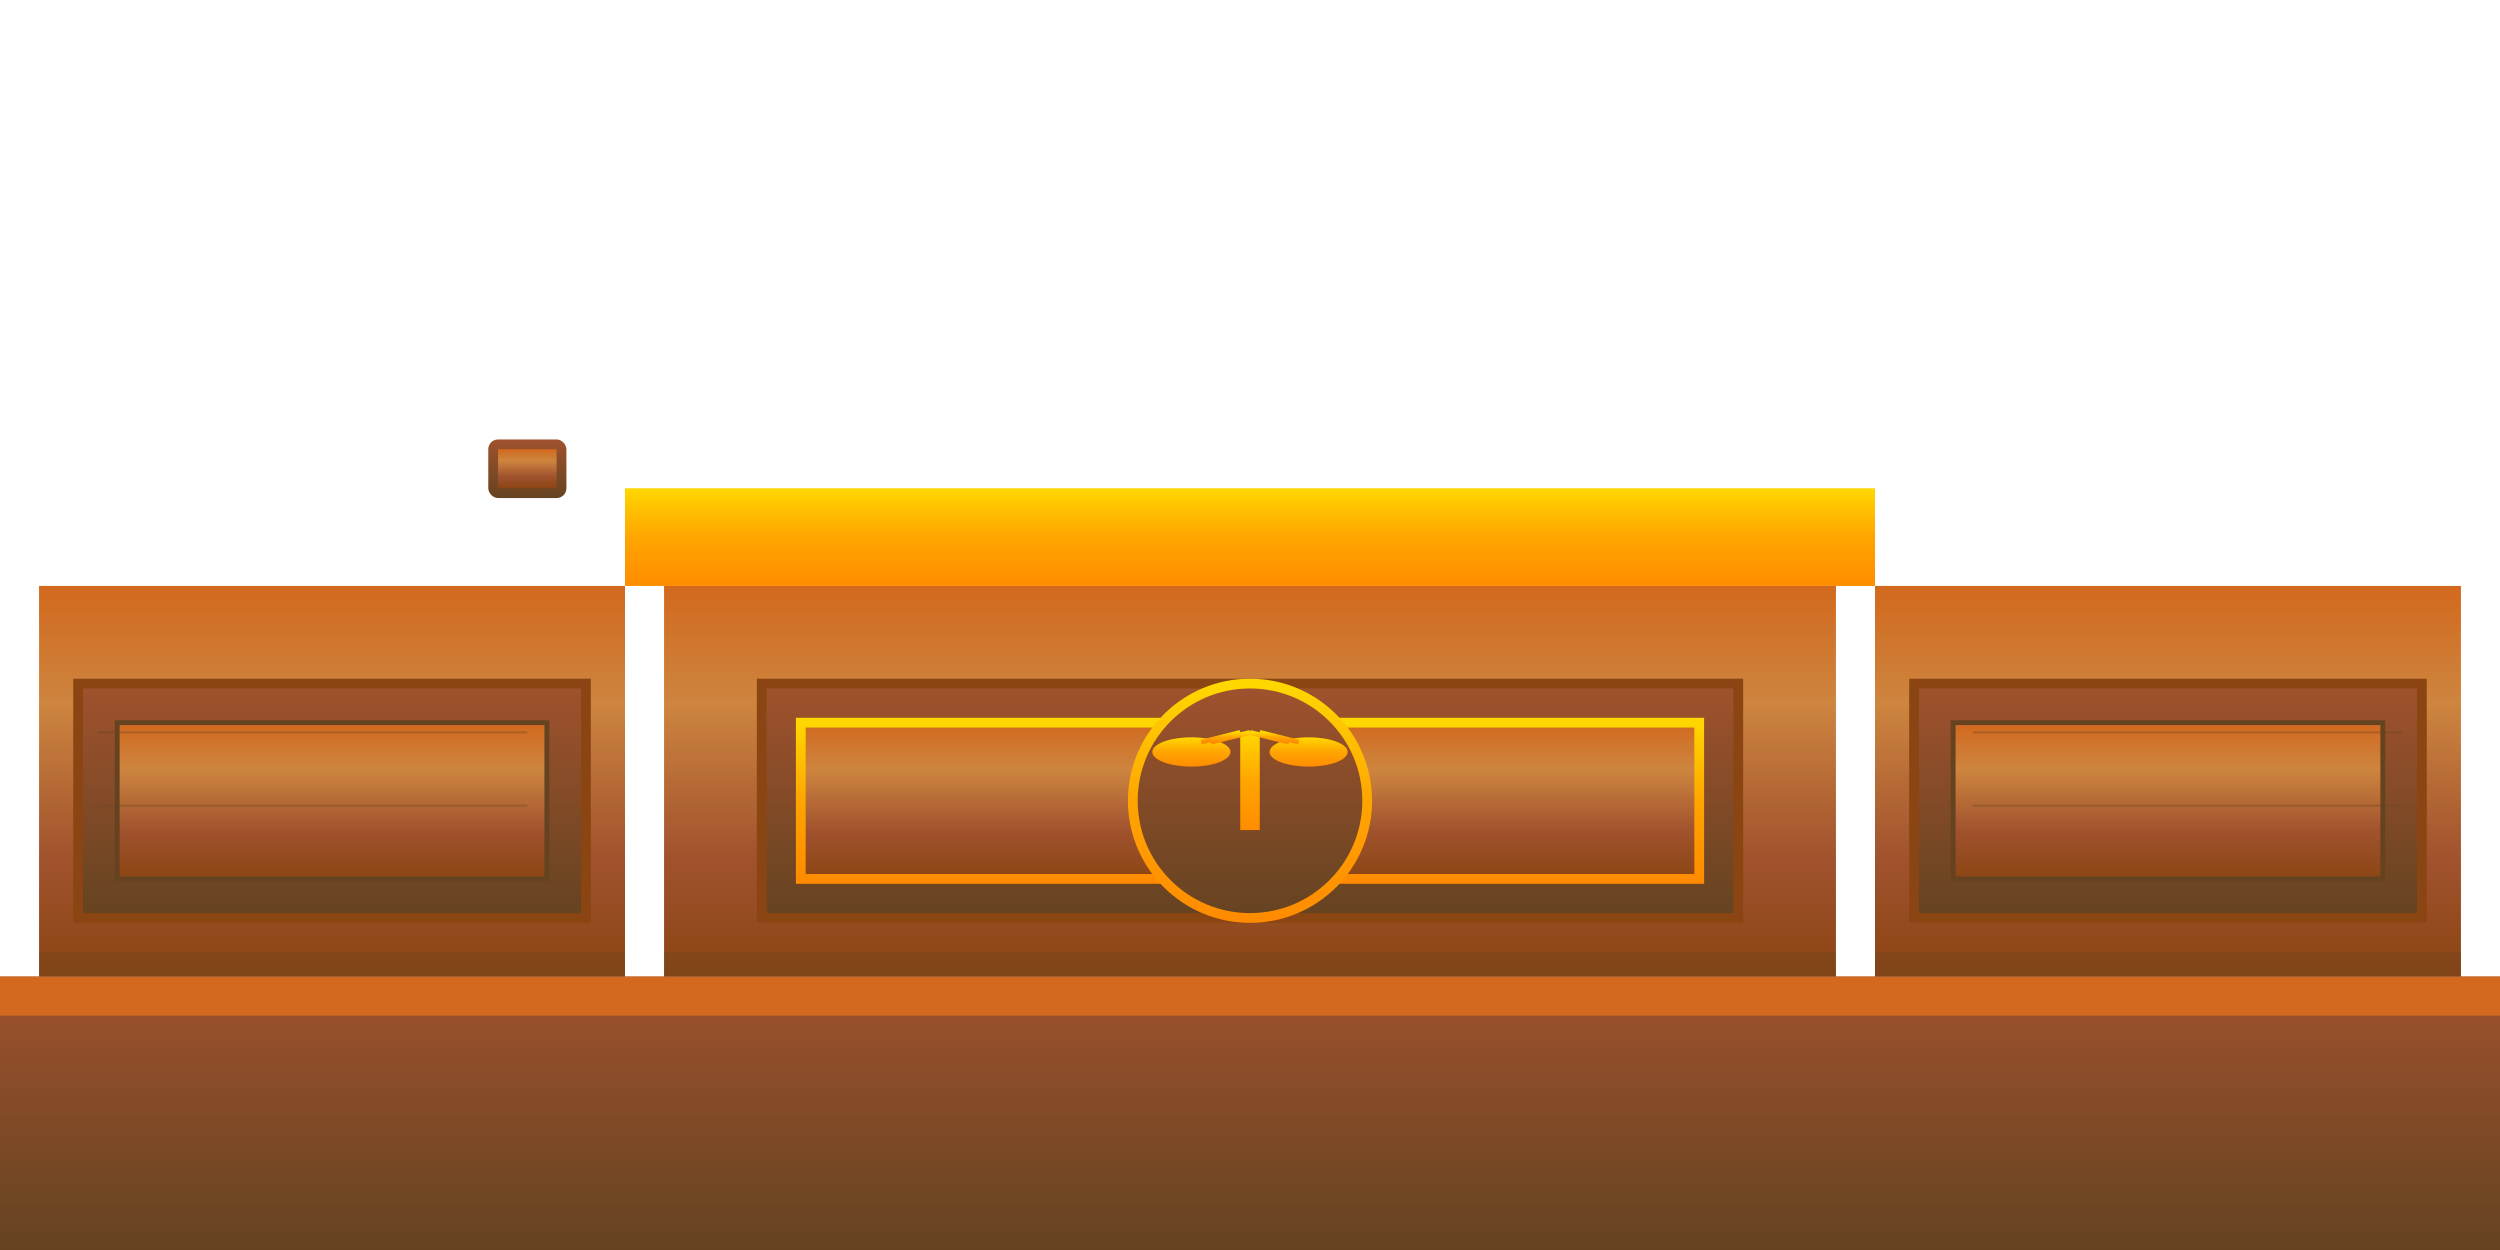 <svg viewBox="0 0 512 256" xmlns="http://www.w3.org/2000/svg">
  <!-- Main desk structure -->
  <defs>
    <linearGradient id="woodGradient" x1="0%" y1="0%" x2="0%" y2="100%">
      <stop offset="0%" style="stop-color:#D2691E;stop-opacity:1" />
      <stop offset="30%" style="stop-color:#CD853F;stop-opacity:1" />
      <stop offset="70%" style="stop-color:#A0522D;stop-opacity:1" />
      <stop offset="100%" style="stop-color:#8B4513;stop-opacity:1" />
    </linearGradient>
    <linearGradient id="darkWood" x1="0%" y1="0%" x2="0%" y2="100%">
      <stop offset="0%" style="stop-color:#A0522D;stop-opacity:1" />
      <stop offset="100%" style="stop-color:#654321;stop-opacity:1" />
    </linearGradient>
    <linearGradient id="goldGradient" x1="0%" y1="0%" x2="0%" y2="100%">
      <stop offset="0%" style="stop-color:#FFD700;stop-opacity:1" />
      <stop offset="50%" style="stop-color:#FFA500;stop-opacity:1" />
      <stop offset="100%" style="stop-color:#FF8C00;stop-opacity:1" />
    </linearGradient>
  </defs>

  <!-- Base platform -->
  <rect x="0" y="200" width="512" height="56" fill="url(#darkWood)" />
  <rect x="0" y="200" width="512" height="8" fill="#D2691E" />

  <!-- Left side panel -->
  <rect x="8" y="120" width="120" height="80" fill="url(#woodGradient)" />
  <rect x="16" y="140" width="104" height="48" fill="url(#darkWood)" stroke="#8B4513" stroke-width="2" />
  <rect x="24" y="148" width="88" height="32" fill="url(#woodGradient)" stroke="#654321" stroke-width="1" />

  <!-- Right side panel -->
  <rect x="384" y="120" width="120" height="80" fill="url(#woodGradient)" />
  <rect x="392" y="140" width="104" height="48" fill="url(#darkWood)" stroke="#8B4513" stroke-width="2" />
  <rect x="400" y="148" width="88" height="32" fill="url(#woodGradient)" stroke="#654321" stroke-width="1" />

  <!-- Center desk top -->
  <rect x="128" y="100" width="256" height="20" fill="url(#goldGradient)" />

  <!-- Main center panel -->
  <rect x="136" y="120" width="240" height="80" fill="url(#woodGradient)" />

  <!-- Center decorative panel -->
  <rect x="156" y="140" width="200" height="48" fill="url(#darkWood)" stroke="#8B4513" stroke-width="2" />
  <rect x="164" y="148" width="184" height="32" fill="url(#woodGradient)" stroke="url(#goldGradient)" stroke-width="2" />

  <!-- Scales of justice emblem -->
  <circle cx="256" cy="164" r="24" fill="url(#darkWood)" stroke="url(#goldGradient)" stroke-width="2" />

  <!-- Scales post -->
  <rect x="254" y="150" width="4" height="20" fill="url(#goldGradient)" />

  <!-- Scale pans -->
  <ellipse cx="244" cy="154" rx="8" ry="3" fill="url(#goldGradient)" />
  <ellipse cx="268" cy="154" rx="8" ry="3" fill="url(#goldGradient)" />

  <!-- Scale chains -->
  <line x1="246" y1="152" x2="254" y2="150" stroke="url(#goldGradient)" stroke-width="1" />
  <line x1="266" y1="152" x2="258" y2="150" stroke="url(#goldGradient)" stroke-width="1" />
  <line x1="248" y1="152" x2="256" y2="150" stroke="url(#goldGradient)" stroke-width="1" />
  <line x1="264" y1="152" x2="256" y2="150" stroke="url(#goldGradient)" stroke-width="1" />

  <!-- Justice symbol -->
  <path d="M 256 158 L 256 170" stroke="url(#goldGradient)" stroke-width="2" />
  <path d="M 252 170 L 260 170" stroke="url(#goldGradient)" stroke-width="2" />

  <!-- Top gavel block -->
  <rect x="100" y="90" width="16" height="12" rx="2" fill="url(#darkWood)" />
  <rect x="102" y="92" width="12" height="8" fill="url(#woodGradient)" />

  <!-- Wood grain details -->
  <line x1="20" y1="150" x2="108" y2="150" stroke="#654321" stroke-width="0.5" opacity="0.3" />
  <line x1="20" y1="165" x2="108" y2="165" stroke="#654321" stroke-width="0.5" opacity="0.3" />
  <line x1="404" y1="150" x2="492" y2="150" stroke="#654321" stroke-width="0.5" opacity="0.3" />
  <line x1="404" y1="165" x2="492" y2="165" stroke="#654321" stroke-width="0.5" opacity="0.3" />

  <!-- Shadow effects -->
  <rect x="8" y="195" width="120" height="5" fill="#654321" opacity="0.3" />
  <rect x="384" y="195" width="120" height="5" fill="#654321" opacity="0.3" />
  <rect x="136" y="195" width="240" height="5" fill="#654321" opacity="0.3" />
</svg>
